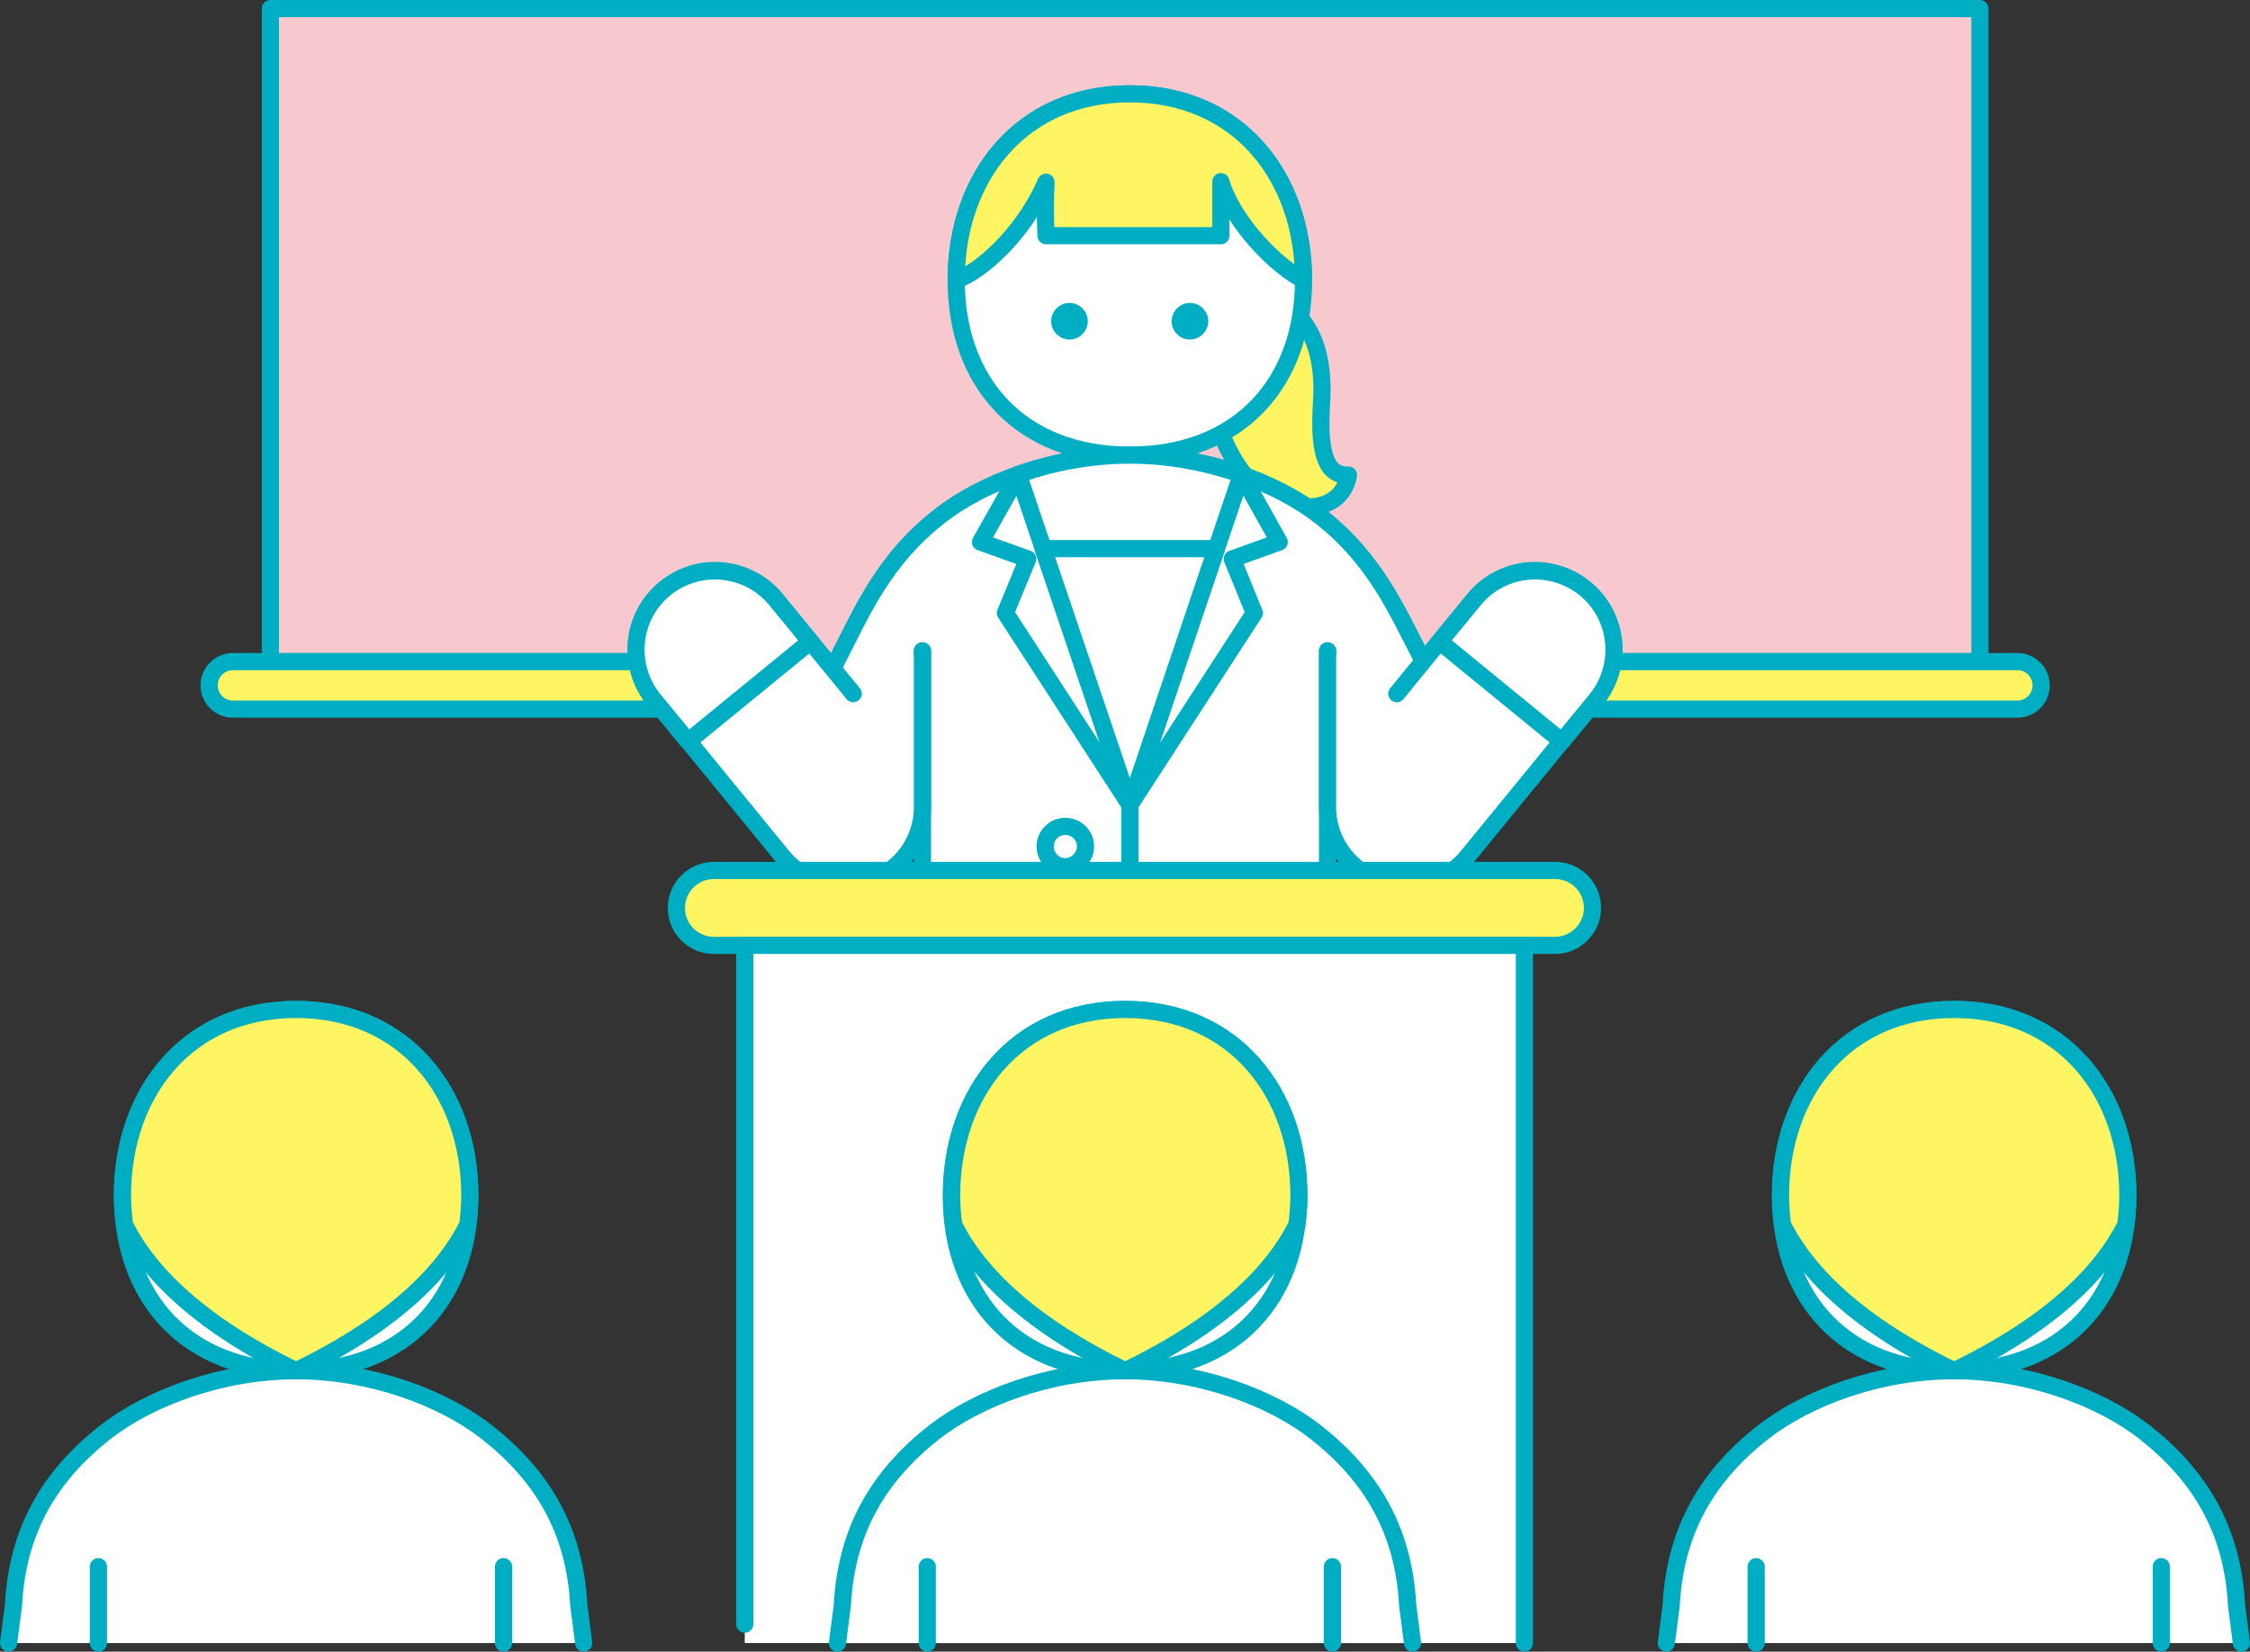 <?xml version="1.0" encoding="UTF-8"?>
<svg id="_レイヤー_2" data-name="レイヤー 2" xmlns="http://www.w3.org/2000/svg" viewBox="0 0 78.64 57.74">
  <rect x="0" y="0" width="78.64" height="57.74" fill="#333333" stroke="none"/>
  <defs>
    <style>
      .cls-1 {
        fill: none;
        stroke: #00aec4;
        stroke-linecap: round;
        stroke-linejoin: round;
        stroke-width: .6px;
      }

      .cls-2 {
        fill: #fff;
      }

      .cls-2, .cls-3, .cls-4, .cls-5 {
        stroke-width: 0px;
      }

      .cls-3 {
        fill: #00aec4;
      }

      .cls-4 {
        fill: #fff462;
      }

      .cls-5 {
        fill: #f7c8ce;
      }
    </style>
  </defs>
  <g id="_レイヤー_1-2" data-name="レイヤー 1">
    <g>
      <rect class="cls-5" x="9.45" y=".3" width="59.75" height="22.83"/>
      <rect class="cls-1" x="9.45" y=".3" width="59.75" height="22.83"/>
      <path class="cls-4" d="M70.51,23.13H8.14c-.46,0-.83.37-.83.83s.37.83.83.83h62.37c.46,0,.83-.37.83-.83s-.37-.83-.83-.83"/>
      <path class="cls-1" d="M70.51,23.13H8.14c-.46,0-.83.37-.83.83s.37.83.83.83h62.37c.46,0,.83-.37.83-.83s-.37-.83-.83-.83Z"/>
      <path class="cls-4" d="M44.17,10.48c.88,0,2.19.95,2.02,3.58-.13,1.98.24,2.57.94,2.55-.27,1.57-2.47,1.36-3.52.13-1.18-1.39-1.36-3.1-1.27-4.15.08-1.05.74-2.11,1.84-2.11"/>
      <path class="cls-1" d="M44.17,10.48c.88,0,2.19.95,2.02,3.58-.13,1.98.24,2.57.94,2.55-.27,1.57-2.47,1.36-3.52.13-1.18-1.39-1.36-3.1-1.27-4.15.08-1.05.74-2.11,1.84-2.11Z"/>
      <path class="cls-2" d="M49.7,23.03c-.87-1.68-1.62-3.46-3.54-4.97-1.53-1.2-4.06-2.15-6.67-2.15s-5.14.94-6.67,2.15c-1.93,1.51-2.68,3.29-3.54,4.97-1.26,2.45-2.7,5.11-2.7,5.11l3.57,1.07h18.68l3.57-1.07s-1.44-2.66-2.7-5.11"/>
      <path class="cls-1" d="M49.7,23.03c-.87-1.68-1.62-3.46-3.54-4.97-1.53-1.2-4.06-2.15-6.67-2.15s-5.14.94-6.67,2.15c-1.93,1.51-2.68,3.29-3.54,4.97-1.26,2.45-2.7,5.11-2.7,5.11l3.57,1.07h18.68l3.57-1.07s-1.44-2.66-2.7-5.11Z"/>
      <polyline class="cls-2" points="46.4 22.76 46.4 35.41 32.24 35.41 32.24 22.76"/>
      <polyline class="cls-1" points="46.4 22.76 46.4 35.41 32.24 35.41 32.24 22.76"/>
      <path class="cls-2" d="M45.56,9.79c0,3.6-2.26,6.12-6.07,6.12s-6.07-2.52-6.07-6.12,2.26-6.51,6.07-6.51,6.07,2.92,6.07,6.51"/>
      <path class="cls-1" d="M45.56,9.79c0,3.6-2.26,6.12-6.07,6.12s-6.07-2.52-6.07-6.12,2.26-6.51,6.07-6.51,6.07,2.92,6.07,6.51Z"/>
      <path class="cls-3" d="M42.23,11.23c0,.35-.29.64-.64.64s-.64-.29-.64-.64.29-.64.64-.64.64.29.64.64"/>
      <path class="cls-3" d="M36.74,11.23c0,.35.29.64.64.64s.64-.29.64-.64-.29-.64-.64-.64-.64.29-.64.64"/>
      <path class="cls-2" d="M29.82,24.25l-2.69-3.29c-.97-1.18-2.7-1.36-3.88-.39-1.18.96-1.35,2.7-.39,3.88l4.49,5.49c.97,1.18,2.7,1.35,3.88.39.64-.52.98-1.26,1.01-2.02v-5.56"/>
      <path class="cls-1" d="M29.82,24.25l-2.69-3.29c-.97-1.18-2.7-1.36-3.88-.39-1.18.96-1.35,2.7-.39,3.88l4.49,5.49c.97,1.18,2.7,1.35,3.88.39.64-.52.98-1.26,1.01-2.02v-5.56"/>
      <path class="cls-2" d="M24.05,25.92l-1.2-1.46c-.96-1.18-.79-2.92.39-3.88,1.18-.96,2.92-.79,3.88.39l1.2,1.46-4.27,3.49Z"/>
      <path class="cls-1" d="M24.05,25.92l-1.2-1.46c-.96-1.18-.79-2.92.39-3.88,1.18-.96,2.92-.79,3.88.39l1.2,1.46-4.27,3.49Z"/>
      <path class="cls-2" d="M48.82,24.25l2.69-3.29c.97-1.18,2.7-1.36,3.88-.39,1.18.96,1.35,2.7.39,3.88l-4.49,5.49c-.97,1.18-2.7,1.35-3.88.39-.64-.52-.98-1.26-1.01-2.02v-5.56"/>
      <path class="cls-1" d="M48.82,24.25l2.69-3.29c.97-1.18,2.7-1.36,3.88-.39,1.18.96,1.35,2.7.39,3.88l-4.49,5.49c-.97,1.18-2.7,1.35-3.88.39-.64-.52-.98-1.26-1.01-2.02v-5.56"/>
      <path class="cls-2" d="M54.59,25.92l1.2-1.46c.96-1.18.79-2.92-.39-3.88-1.18-.96-2.92-.79-3.88.39l-1.2,1.46,4.27,3.49Z"/>
      <path class="cls-1" d="M54.59,25.92l1.2-1.46c.96-1.18.79-2.92-.39-3.88-1.18-.96-2.92-.79-3.88.39l-1.2,1.46,4.27,3.49Z"/>
      <path class="cls-4" d="M45.56,9.79c0-3.6-2.26-6.51-6.07-6.51s-6.07,2.92-6.07,6.51c.82-.26,2.34-1.59,3.14-3.42-.05.97,0,1.87,0,1.87h6.11v-1.89c.44,1.47,2,3.01,2.89,3.43"/>
      <path class="cls-1" d="M45.56,9.79c0-3.6-2.26-6.51-6.07-6.51s-6.07,2.92-6.07,6.51c.82-.26,2.34-1.59,3.14-3.42-.05.97,0,1.87,0,1.87h6.11v-1.89c.44,1.47,2,3.01,2.89,3.43Z"/>
      <path class="cls-2" d="M43.39,16.59l-3.9,11.55-3.9-11.55c1.19-.42,2.53-.68,3.9-.68s2.71.26,3.9.68"/>
      <path class="cls-1" d="M43.39,16.59l-3.9,11.55-3.9-11.55c1.19-.42,2.53-.68,3.9-.68s2.71.26,3.9.68Z"/>
      <polygon class="cls-2" points="39.49 28.14 42.51 19.18 36.46 19.18 39.49 28.14"/>
      <polygon class="cls-1" points="39.49 28.14 42.51 19.18 36.46 19.18 39.49 28.14"/>
      <polyline class="cls-1" points="43.39 16.59 44.71 18.95 43.07 19.54 43.84 21.43 39.49 28.14"/>
      <polyline class="cls-1" points="35.6 16.59 34.27 18.95 35.92 19.54 35.14 21.43 39.49 28.14"/>
      <line class="cls-1" x1="39.49" y1="28.14" x2="39.49" y2="35.41"/>
      <path class="cls-2" d="M36.53,29.59c0,.39.32.71.7.71s.71-.32.71-.71-.32-.7-.71-.7-.7.32-.7.7"/>
      <path class="cls-1" d="M36.53,29.59c0,.39.32.71.7.71s.71-.32.71-.71-.32-.7-.71-.7-.7.32-.7.7Z"/>
      <path class="cls-4" d="M54.35,33.05h-29.4c-.73,0-1.31-.59-1.31-1.31s.59-1.31,1.31-1.31h29.4c.73,0,1.31.59,1.31,1.31s-.59,1.31-1.31,1.31"/>
      <path class="cls-1" d="M54.35,33.05h-29.4c-.73,0-1.31-.59-1.31-1.31s.59-1.31,1.31-1.31h29.4c.73,0,1.31.59,1.31,1.31s-.59,1.31-1.31,1.31Z"/>
      <polyline class="cls-2" points="53.28 57.44 53.28 33.05 26.03 33.05 26.03 57.44"/>
      <polyline class="cls-1" points="53.28 57.44 53.28 33.05 26.03 33.05 26.03 56.78"/>
      <path class="cls-2" d="M20.4,57.44l-.17-1.32c-.14-2.65-1.29-4.54-3.21-6.05-1.53-1.2-4.06-2.15-6.67-2.15s-5.13.95-6.67,2.15c-1.92,1.51-3.07,3.4-3.21,6.05l-.17,1.32"/>
      <path class="cls-1" d="M20.4,57.44l-.17-1.32c-.14-2.65-1.29-4.54-3.21-6.05-1.53-1.2-4.06-2.15-6.67-2.15s-5.13.95-6.67,2.15c-1.92,1.51-3.07,3.4-3.21,6.05l-.17,1.32"/>
      <line class="cls-1" x1="17.6" y1="57.44" x2="17.6" y2="54.77"/>
      <line class="cls-1" x1="3.44" y1="54.77" x2="3.44" y2="57.44"/>
      <path class="cls-2" d="M16.42,41.8c0,3.6-2.26,6.12-6.07,6.12s-6.07-2.52-6.07-6.12,2.26-6.51,6.07-6.51,6.07,2.92,6.07,6.51"/>
      <path class="cls-1" d="M16.42,41.8c0,3.6-2.26,6.12-6.07,6.12s-6.07-2.52-6.07-6.12,2.26-6.51,6.07-6.51,6.07,2.92,6.07,6.51Z"/>
      <path class="cls-4" d="M16.35,42.81c.04-.33.07-.66.07-1.01,0-3.6-2.26-6.51-6.07-6.51s-6.07,2.91-6.07,6.51c0,.35.03.68.07,1.01.86,1.74,2.73,3.53,6,5.11,3.27-1.58,5.14-3.37,6-5.11"/>
      <path class="cls-1" d="M16.35,42.81c.04-.33.07-.66.07-1.01,0-3.6-2.26-6.51-6.07-6.51s-6.07,2.91-6.07,6.51c0,.35.03.68.07,1.01.86,1.74,2.73,3.53,6,5.11,3.27-1.58,5.14-3.37,6-5.11Z"/>
      <path class="cls-2" d="M49.37,57.44l-.17-1.32c-.14-2.65-1.29-4.54-3.21-6.05-1.53-1.2-4.06-2.15-6.67-2.15s-5.13.95-6.67,2.15c-1.92,1.51-3.07,3.4-3.21,6.05l-.17,1.32"/>
      <path class="cls-1" d="M49.37,57.44l-.17-1.32c-.14-2.65-1.29-4.54-3.21-6.05-1.53-1.2-4.06-2.15-6.67-2.15s-5.13.95-6.67,2.15c-1.92,1.51-3.07,3.4-3.21,6.05l-.17,1.32"/>
      <line class="cls-1" x1="46.57" y1="57.44" x2="46.57" y2="54.77"/>
      <line class="cls-1" x1="32.41" y1="54.77" x2="32.41" y2="57.44"/>
      <path class="cls-2" d="M45.39,41.8c0,3.6-2.26,6.12-6.07,6.12s-6.07-2.52-6.07-6.12,2.26-6.51,6.07-6.51,6.07,2.92,6.07,6.51"/>
      <path class="cls-1" d="M45.39,41.8c0,3.6-2.26,6.12-6.07,6.12s-6.07-2.52-6.07-6.12,2.26-6.51,6.07-6.51,6.07,2.92,6.07,6.51Z"/>
      <path class="cls-4" d="M45.33,42.81c.04-.33.07-.66.07-1.01,0-3.6-2.26-6.51-6.07-6.51s-6.07,2.91-6.07,6.51c0,.35.03.68.07,1.01.86,1.74,2.73,3.53,6,5.11,3.27-1.58,5.14-3.37,6-5.11"/>
      <path class="cls-1" d="M45.33,42.81c.04-.33.07-.66.07-1.01,0-3.6-2.26-6.51-6.07-6.51s-6.07,2.91-6.07,6.51c0,.35.03.68.07,1.01.86,1.74,2.73,3.53,6,5.11,3.27-1.58,5.14-3.37,6-5.11Z"/>
      <path class="cls-2" d="M78.34,57.44l-.17-1.32c-.14-2.65-1.29-4.54-3.21-6.05-1.53-1.2-4.06-2.15-6.67-2.15s-5.13.95-6.67,2.15c-1.92,1.51-3.07,3.4-3.21,6.05l-.17,1.32"/>
      <path class="cls-1" d="M78.34,57.44l-.17-1.32c-.14-2.65-1.29-4.54-3.21-6.05-1.53-1.2-4.06-2.15-6.67-2.15s-5.13.95-6.67,2.15c-1.92,1.51-3.07,3.4-3.21,6.05l-.17,1.32"/>
      <line class="cls-1" x1="75.54" y1="57.44" x2="75.54" y2="54.77"/>
      <line class="cls-1" x1="61.38" y1="54.77" x2="61.38" y2="57.44"/>
      <path class="cls-2" d="M74.37,41.8c0,3.6-2.26,6.12-6.07,6.12s-6.07-2.52-6.07-6.12,2.26-6.51,6.07-6.51,6.07,2.92,6.07,6.51"/>
      <path class="cls-1" d="M74.37,41.8c0,3.6-2.26,6.12-6.07,6.12s-6.07-2.52-6.07-6.12,2.26-6.51,6.07-6.51,6.07,2.92,6.07,6.51Z"/>
      <path class="cls-4" d="M74.3,42.81c.04-.33.07-.66.07-1.01,0-3.6-2.26-6.51-6.07-6.51s-6.07,2.91-6.07,6.51c0,.35.03.68.07,1.01.86,1.74,2.73,3.53,6,5.11,3.27-1.58,5.14-3.37,6-5.11"/>
      <path class="cls-1" d="M74.3,42.81c.04-.33.07-.66.07-1.01,0-3.6-2.26-6.51-6.07-6.51s-6.07,2.91-6.07,6.51c0,.35.03.68.07,1.01.86,1.74,2.73,3.53,6,5.11,3.27-1.58,5.14-3.37,6-5.11Z"/>
    </g>
  </g>
</svg>